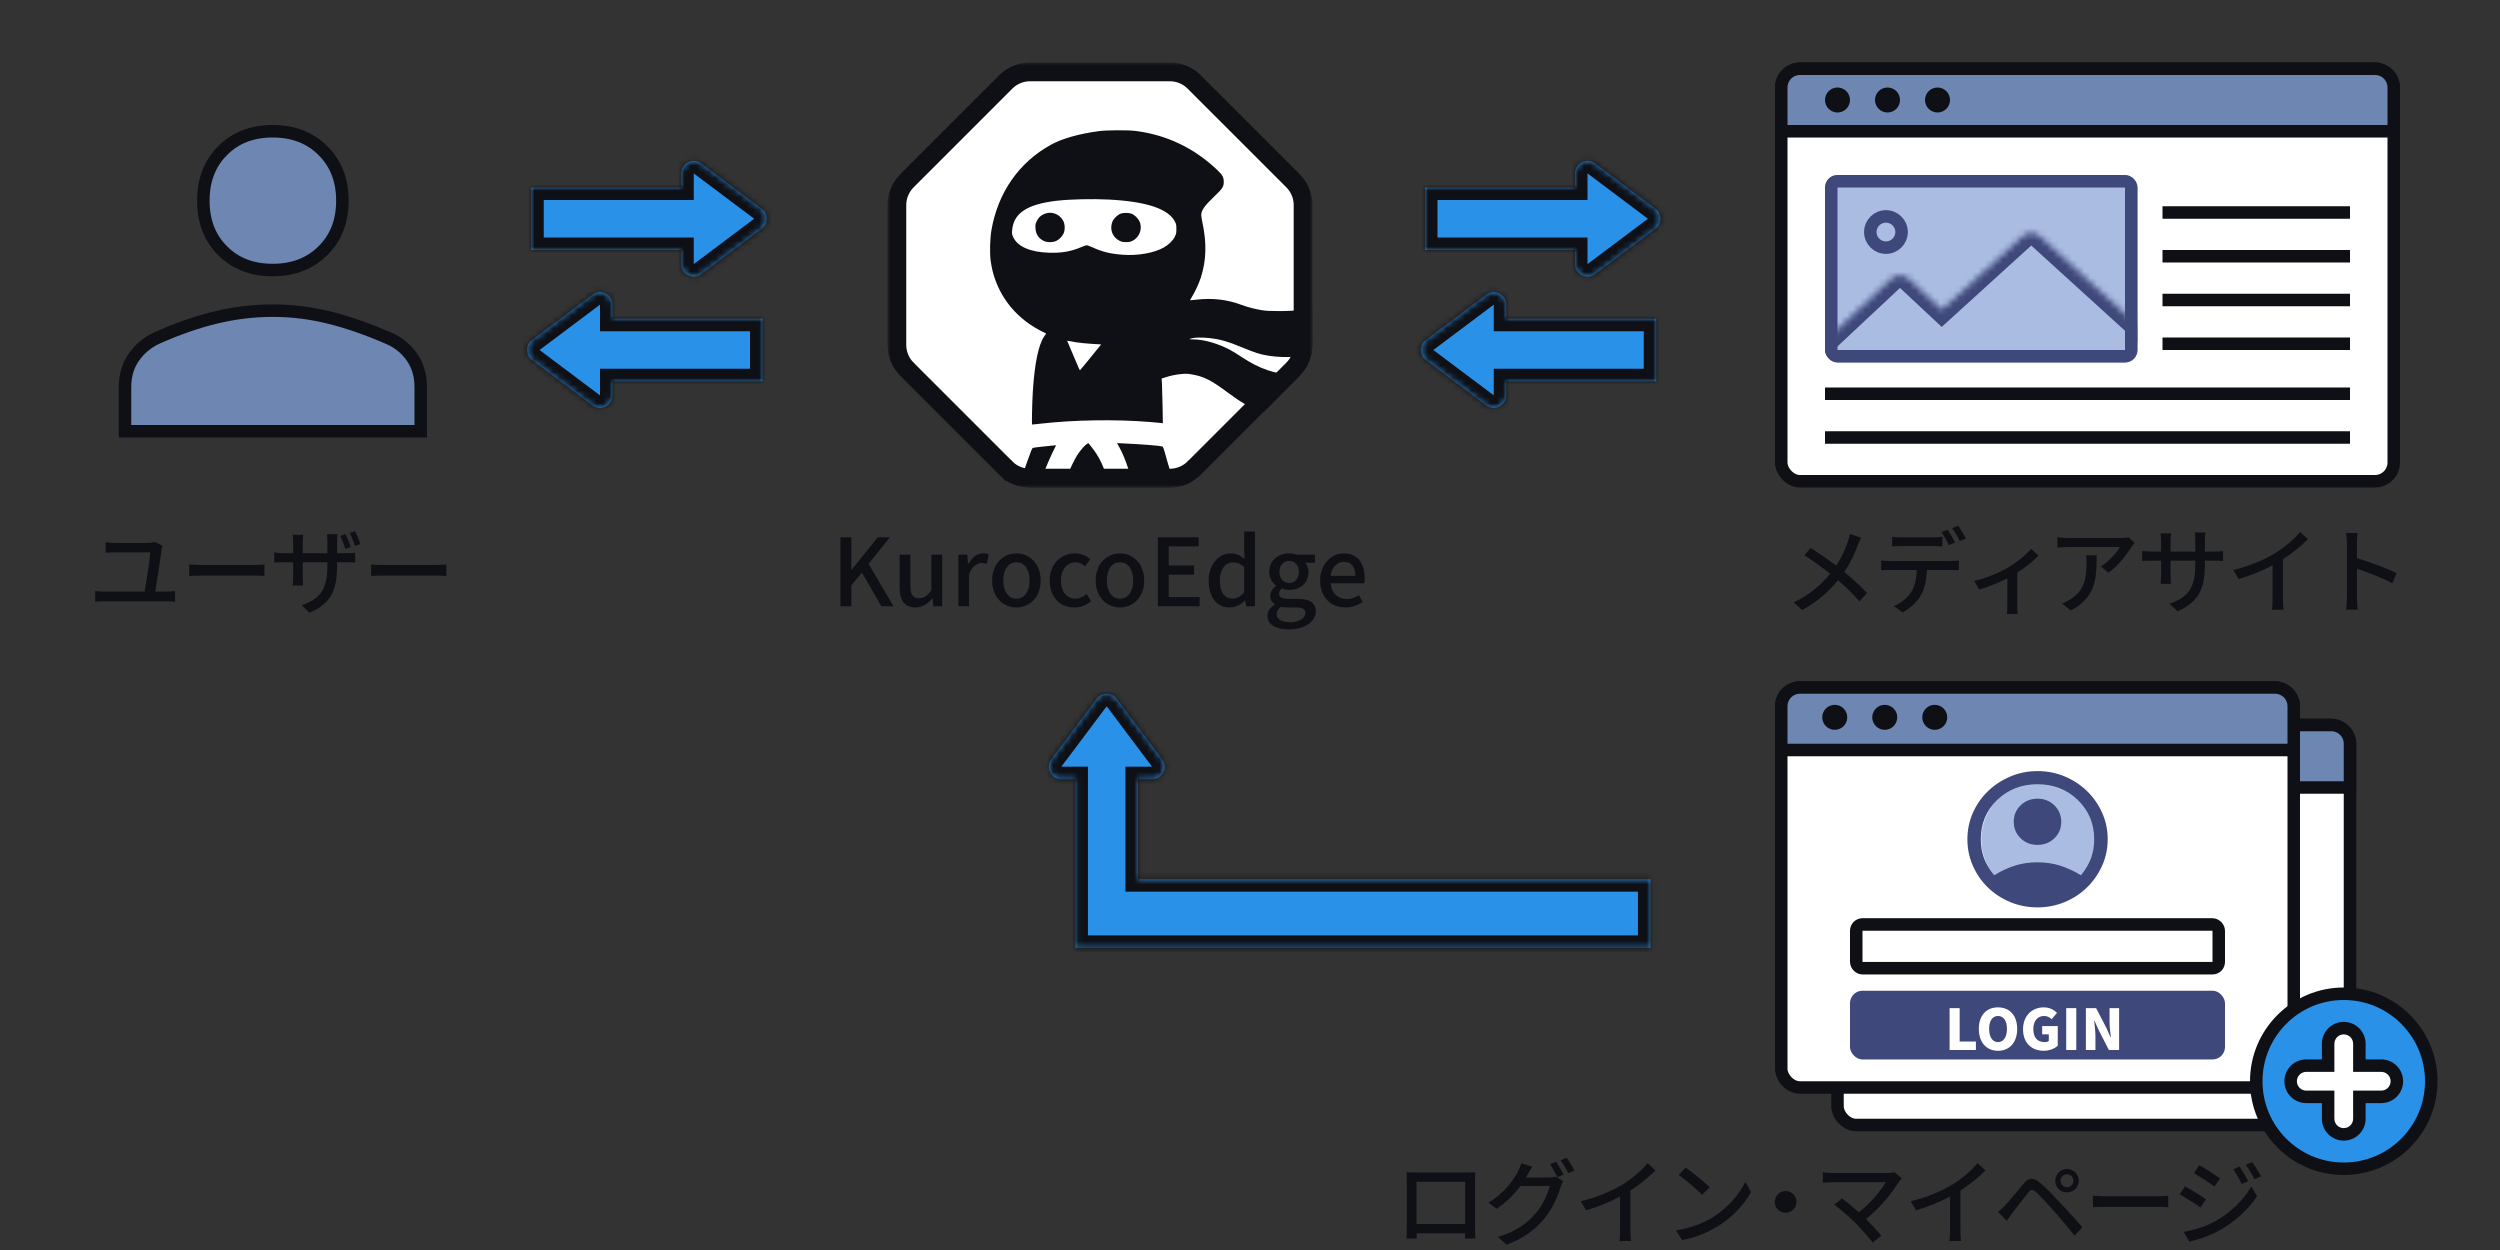 <svg width="400" height="200" viewBox="0 0 400 200" fill="none" xmlns="http://www.w3.org/2000/svg">
<rect x="0" y="0" width="400" height="200" fill="#333333" stroke="none"/>
<path d="M234.43 189.09H226.645V195.84H234.43V189.09ZM236.005 188.865V196.23C236.005 196.755 236.035 198.045 236.035 198.165H234.4C234.415 198.09 234.415 197.745 234.43 197.325H226.66C226.66 197.73 226.66 198.09 226.675 198.165H225.055C225.055 198.03 225.085 196.83 225.085 196.23V188.865C225.085 188.475 225.085 187.965 225.07 187.56C225.655 187.59 226.135 187.59 226.51 187.59H234.655C235 187.59 235.54 187.59 236.035 187.575C236.005 187.98 236.005 188.445 236.005 188.865ZM244.15 188.4H247.765C248.185 188.4 248.605 188.355 248.89 188.25L250.12 189C249.97 189.24 249.805 189.615 249.7 189.915C249.295 191.355 248.41 193.365 247.06 195.015C245.68 196.71 243.865 198.09 241.06 199.155L239.665 197.91C242.56 197.055 244.345 195.72 245.68 194.175C246.79 192.885 247.69 191.01 247.96 189.75H243.265C242.32 191.04 241.03 192.36 239.47 193.41L238.15 192.435C240.76 190.86 242.155 188.79 242.86 187.47C243.04 187.155 243.295 186.555 243.415 186.12L245.155 186.69C244.855 187.14 244.54 187.71 244.375 188.01C244.3 188.145 244.24 188.265 244.15 188.4ZM248.005 186.285L248.965 185.88C249.34 186.42 249.88 187.35 250.18 187.935L249.19 188.355C248.89 187.755 248.41 186.855 248.005 186.285ZM249.7 185.64L250.66 185.235C251.065 185.79 251.635 186.735 251.905 187.275L250.93 187.71C250.615 187.065 250.12 186.21 249.7 185.64ZM260.875 190.485V196.785C260.875 197.4 260.905 198.225 260.98 198.555H259.12C259.165 198.225 259.21 197.4 259.21 196.785V191.445C257.635 192.285 255.64 193.125 253.78 193.65L252.925 192.195C255.49 191.61 258.025 190.5 259.69 189.465C261.205 188.52 262.765 187.185 263.605 186.105L264.88 187.26C263.8 188.34 262.39 189.51 260.875 190.485ZM269.695 186.825C270.76 187.53 272.695 189.09 273.535 189.96L272.35 191.175C271.57 190.38 269.71 188.76 268.6 187.995L269.695 186.825ZM268.15 196.86C270.655 196.485 272.605 195.645 274.045 194.76C276.46 193.275 278.335 191.025 279.25 189.105L280.165 190.74C279.085 192.675 277.24 194.73 274.9 196.17C273.385 197.1 271.48 197.985 269.155 198.405L268.15 196.86ZM283.96 192.3C283.96 191.34 284.74 190.56 285.7 190.56C286.66 190.56 287.44 191.34 287.44 192.3C287.44 193.26 286.66 194.04 285.7 194.04C284.74 194.04 283.96 193.26 283.96 192.3ZM303.1 187.545L304.285 188.52C304.105 188.715 303.955 188.895 303.85 189.045C302.77 190.815 300.85 193.245 298.555 195.045C299.44 195.93 300.415 196.98 301.015 197.7L299.635 198.81C299.035 198 297.82 196.65 296.86 195.66C295.96 194.775 294.325 193.335 293.485 192.75L294.715 191.745C295.285 192.165 296.425 193.08 297.415 193.965C299.395 192.45 300.97 190.44 301.705 189.15H293.275C292.675 189.15 291.97 189.21 291.655 189.24V187.56C292.06 187.62 292.765 187.68 293.275 187.68H301.945C302.425 187.68 302.845 187.635 303.1 187.545ZM313.675 190.485V196.785C313.675 197.4 313.705 198.225 313.78 198.555H311.92C311.965 198.225 312.01 197.4 312.01 196.785V191.445C310.435 192.285 308.44 193.125 306.58 193.65L305.725 192.195C308.29 191.61 310.825 190.5 312.49 189.465C314.005 188.52 315.565 187.185 316.405 186.105L317.68 187.26C316.6 188.34 315.19 189.51 313.675 190.485ZM329.68 188.925C329.68 189.495 330.145 189.96 330.715 189.96C331.285 189.96 331.75 189.495 331.75 188.925C331.75 188.355 331.285 187.89 330.715 187.89C330.145 187.89 329.68 188.355 329.68 188.925ZM328.84 188.925C328.84 187.875 329.68 187.035 330.715 187.035C331.765 187.035 332.605 187.875 332.605 188.925C332.605 189.96 331.765 190.785 330.715 190.785C329.68 190.785 328.84 189.96 328.84 188.925ZM319.69 193.92C320.095 193.575 320.395 193.275 320.83 192.855C321.52 192.15 322.765 190.575 323.755 189.405C324.595 188.415 325.3 188.31 326.44 189.27C327.4 190.05 328.585 191.325 329.53 192.345C330.535 193.425 332.095 195.09 333.175 196.365L331.93 197.715C330.925 196.425 329.56 194.835 328.63 193.755C327.64 192.63 326.38 191.265 325.765 190.74C325.195 190.26 324.955 190.26 324.49 190.845C323.815 191.67 322.63 193.245 321.985 194.07C321.67 194.505 321.325 194.985 321.085 195.33L319.69 193.92ZM334.87 193.155V191.31C335.35 191.355 336.28 191.4 337.09 191.4H345.235C345.97 191.4 346.555 191.34 346.915 191.31V193.155C346.585 193.14 345.91 193.095 345.25 193.095H337.09C336.25 193.095 335.365 193.125 334.87 193.155ZM358.337 186.66C358.727 187.245 359.372 188.295 359.717 188.985L358.667 189.45C358.262 188.595 357.842 187.815 357.317 187.095L358.337 186.66ZM360.347 185.94C360.767 186.495 361.397 187.53 361.772 188.22L360.722 188.685C360.302 187.83 359.837 187.08 359.312 186.375L360.347 185.94ZM351.887 186.42C352.817 186.93 354.497 188.04 355.217 188.55L354.317 189.84C353.552 189.285 351.947 188.235 351.032 187.71L351.887 186.42ZM349.397 197.1C351.062 196.815 352.892 196.26 354.467 195.39C356.972 193.965 359.012 191.955 360.212 189.825L361.127 191.415C359.777 193.455 357.692 195.375 355.262 196.785C353.747 197.67 351.647 198.39 350.282 198.645L349.397 197.1ZM349.607 189.81C350.537 190.32 352.247 191.37 352.952 191.865L352.082 193.2C351.302 192.63 349.697 191.61 348.752 191.1L349.607 189.81Z" fill="#0F1015"/>
<rect x="285" y="11" width="98" height="66" rx="3" fill="white" stroke="#0F1015" stroke-width="2"/>
<path d="M288 11H380C381.657 11 383 12.343 383 14V21H285V14C285 12.343 286.343 11 288 11Z" fill="#6D86B2" stroke="#0F1015" stroke-width="2"/>
<rect x="292" y="62" width="84" height="2" fill="#0F1015"/>
<rect x="292" y="69" width="84" height="2" fill="#0F1015"/>
<circle cx="294" cy="16" r="2" fill="#0F1015"/>
<circle cx="302" cy="16" r="2" fill="#0F1015"/>
<circle cx="310" cy="16" r="2" fill="#0F1015"/>
<g clip-path="url(#clip0_1450_895)">
<rect x="292" y="28" width="50" height="30" fill="#AABCE2"/>
<mask id="path-12-inside-1_1450_895" fill="white">
<path fill-rule="evenodd" clip-rule="evenodd" d="M326.346 37.802C325.583 37.108 324.417 37.108 323.654 37.802L310.693 49.588L305.366 44.606C304.597 43.887 303.403 43.887 302.634 44.606L280.637 65.18C279.312 66.419 280.189 68.641 282.003 68.641H325.997C327.411 68.641 328.256 67.292 327.932 66.109H352.304C354.132 66.109 355.002 63.86 353.649 62.63L326.346 37.802Z"/>
</mask>
<path d="M323.654 37.802L322.309 36.322L322.309 36.322L323.654 37.802ZM326.346 37.802L325 39.282L325 39.282L326.346 37.802ZM310.693 49.588L309.327 51.049L310.674 52.309L312.038 51.068L310.693 49.588ZM305.366 44.606L304 46.067L304 46.067L305.366 44.606ZM302.634 44.606L301.268 43.145L301.268 43.145L302.634 44.606ZM280.637 65.18L282.003 66.641L282.003 66.641L280.637 65.18ZM327.932 66.109V64.109H325.312L326.003 66.637L327.932 66.109ZM353.649 62.63L354.995 61.15L354.995 61.15L353.649 62.63ZM325 39.282L325 39.282L327.691 36.322C326.165 34.935 323.835 34.935 322.309 36.322L325 39.282ZM312.038 51.068L325 39.282L322.309 36.322L309.347 48.108L312.038 51.068ZM304 46.067L309.327 51.049L312.059 48.127L306.732 43.145L304 46.067ZM304 46.067L304 46.067L306.732 43.145C305.195 41.707 302.805 41.707 301.268 43.145L304 46.067ZM282.003 66.641L304 46.067L301.268 43.145L279.271 63.719L282.003 66.641ZM282.003 66.641L282.003 66.641L279.271 63.719C276.621 66.198 278.375 70.641 282.003 70.641V66.641ZM325.997 66.641H282.003V70.641H325.997V66.641ZM326.003 66.637C326 66.624 326.002 66.621 326.001 66.629C326 66.633 325.998 66.638 325.996 66.643C325.994 66.648 325.992 66.651 325.99 66.654C325.989 66.656 325.989 66.656 325.991 66.654C325.993 66.651 325.997 66.648 326.003 66.645C326.01 66.642 326.015 66.64 326.017 66.639C326.018 66.639 326.017 66.64 326.014 66.64C326.011 66.64 326.006 66.641 325.997 66.641V70.641C328.862 70.641 330.497 67.907 329.861 65.582L326.003 66.637ZM352.304 64.109H327.932V68.109H352.304V64.109ZM352.304 64.109C352.312 64.117 352.316 64.122 352.318 64.124C352.319 64.125 352.318 64.125 352.317 64.122C352.315 64.12 352.314 64.116 352.312 64.112C352.311 64.108 352.309 64.104 352.309 64.101C352.307 64.094 352.308 64.091 352.308 64.094C352.307 64.097 352.306 64.103 352.304 64.109C352.301 64.117 352.298 64.121 352.296 64.124C352.295 64.126 352.296 64.124 352.301 64.12C352.304 64.117 352.308 64.115 352.312 64.113C352.316 64.111 352.319 64.11 352.322 64.109C352.325 64.108 352.326 64.108 352.324 64.108C352.322 64.109 352.315 64.109 352.304 64.109V68.109C355.96 68.109 357.7 63.61 354.995 61.15L352.304 64.109ZM325 39.282L352.304 64.109L354.995 61.15L327.691 36.322L325 39.282Z" fill="#3E487A" mask="url(#path-12-inside-1_1450_895)"/>
<path d="M304.25 37.125C304.25 38.506 303.131 39.625 301.75 39.625C300.369 39.625 299.25 38.506 299.25 37.125C299.25 35.744 300.369 34.625 301.75 34.625C303.131 34.625 304.25 35.744 304.25 37.125Z" stroke="#3E487A" stroke-width="2"/>
</g>
<rect x="293" y="29" width="48" height="28" rx="1" stroke="#3E487A" stroke-width="2"/>
<rect x="346" y="33" width="30" height="2" fill="#0F1015"/>
<rect x="346" y="40" width="30" height="2" fill="#0F1015"/>
<rect x="346" y="47" width="30" height="2" fill="#0F1015"/>
<rect x="346" y="54" width="30" height="2" fill="#0F1015"/>
<path d="M295.99 85.42L297.79 86.05C297.61 86.35 297.37 86.92 297.235 87.25C296.77 88.51 296.035 90.1 295.09 91.51C296.41 92.605 297.7 93.775 298.735 94.885L297.52 96.22C296.44 94.975 295.33 93.91 294.085 92.845C292.72 94.51 290.905 96.22 288.34 97.6L286.975 96.385C289.525 95.17 291.34 93.61 292.825 91.795C291.73 90.925 290.185 89.77 288.7 88.855L289.705 87.655C290.95 88.45 292.6 89.59 293.8 90.49C294.67 89.185 295.24 87.88 295.66 86.65C295.78 86.305 295.93 85.765 295.99 85.42ZM312.82 86.8L311.83 87.22C311.53 86.62 311.05 85.72 310.645 85.15L311.605 84.745C311.98 85.285 312.52 86.215 312.82 86.8ZM309.28 87.37H304.225C303.715 87.37 303.16 87.4 302.755 87.43V85.885C303.205 85.945 303.73 85.975 304.21 85.975H309.28C309.745 85.975 310.315 85.945 310.78 85.885V87.43C310.3 87.4 309.76 87.37 309.28 87.37ZM302.35 89.755H312.16C312.475 89.755 313.045 89.74 313.42 89.68V91.225C313.075 91.21 312.55 91.195 312.16 91.195H308.305C308.245 92.785 307.945 94.105 307.375 95.185C306.835 96.205 305.695 97.315 304.405 97.99L303.01 96.97C304.12 96.52 305.2 95.65 305.785 94.735C306.43 93.73 306.64 92.53 306.685 91.195H302.35C301.9 91.195 301.405 91.21 300.985 91.24V89.68C301.42 89.725 301.885 89.755 302.35 89.755ZM312.34 84.52L313.3 84.115C313.705 84.67 314.275 85.6 314.545 86.155L313.57 86.575C313.255 85.93 312.76 85.075 312.34 84.52ZM324.97 87.805L326.155 88.9C325.45 89.68 324.115 90.745 322.765 91.615V96.79C322.765 97.27 322.78 97.975 322.84 98.23H321.1C321.13 97.975 321.175 97.27 321.175 96.79V92.53C319.885 93.19 318.13 93.925 316.66 94.315L315.865 92.935C317.785 92.53 319.885 91.615 321.115 90.895C322.615 90.025 324.22 88.765 324.97 87.805ZM333.76 88.855H335.47C335.47 92.77 335.245 95.65 331.3 97.675L329.92 96.55C330.355 96.4 330.88 96.16 331.36 95.815C333.505 94.435 333.85 92.545 333.85 90.055C333.85 89.65 333.835 89.29 333.76 88.855ZM340.585 85.975L341.53 86.86C341.395 87.025 341.155 87.31 341.035 87.49C340.39 88.585 338.965 90.49 337.36 91.63L336.115 90.625C337.42 89.86 338.74 88.375 339.175 87.52H330.94C330.355 87.52 329.83 87.565 329.185 87.61V85.945C329.74 86.02 330.355 86.08 330.94 86.08H339.325C339.67 86.08 340.345 86.035 340.585 85.975ZM352.78 88.255H354.19C354.91 88.255 355.39 88.225 355.69 88.165V89.755C355.45 89.725 354.91 89.71 354.205 89.71H352.78V90.22C352.78 94.09 351.91 96.235 348.4 97.81L347.125 96.61C349.93 95.575 351.25 94.285 351.25 90.31V89.71H347.29V91.96C347.29 92.575 347.335 93.205 347.35 93.415H345.7C345.715 93.205 345.775 92.575 345.775 91.96V89.71H344.305C343.6 89.71 342.985 89.74 342.745 89.755V88.15C342.94 88.18 343.615 88.255 344.305 88.255H345.775V86.53C345.775 86.005 345.715 85.525 345.7 85.33H347.38C347.35 85.525 347.29 85.975 347.29 86.53V88.255H351.25V86.515C351.25 85.915 351.205 85.42 351.175 85.21H352.87C352.84 85.435 352.78 85.915 352.78 86.515V88.255ZM365.275 89.485V95.785C365.275 96.4 365.305 97.225 365.38 97.555H363.52C363.565 97.225 363.61 96.4 363.61 95.785V90.445C362.035 91.285 360.04 92.125 358.18 92.65L357.325 91.195C359.89 90.61 362.425 89.5 364.09 88.465C365.605 87.52 367.165 86.185 368.005 85.105L369.28 86.26C368.2 87.34 366.79 88.51 365.275 89.485ZM383.455 91.69L382.78 93.325C381.19 92.47 378.76 91.525 377.11 90.985V95.62C377.11 96.085 377.155 97 377.23 97.54H375.385C375.46 97.015 375.505 96.205 375.505 95.62V86.95C375.505 86.47 375.46 85.78 375.37 85.27H377.215C377.17 85.765 377.11 86.425 377.11 86.95V89.29C379.09 89.89 381.955 90.955 383.455 91.69Z" fill="#0F1015"/>
<rect x="294" y="116" width="82" height="64" rx="3" fill="white" stroke="#0F1015" stroke-width="2"/>
<path d="M297 116H373C374.657 116 376 117.343 376 119V126H294V119C294 117.343 295.343 116 297 116Z" fill="#6D86B2" stroke="#0F1015" stroke-width="2"/>
<circle cx="302.56" cy="120.771" r="2" fill="#0F1015"/>
<circle cx="310.56" cy="120.771" r="2" fill="#0F1015"/>
<circle cx="318.56" cy="120.771" r="2" fill="#0F1015"/>
<rect x="285" y="110" width="82" height="64" rx="3" fill="white" stroke="#0F1015" stroke-width="2"/>
<path d="M288 110H364C365.657 110 367 111.343 367 113V120H285V113C285 111.343 286.343 110 288 110Z" fill="#6D86B2" stroke="#0F1015" stroke-width="2"/>
<circle cx="293.56" cy="114.771" r="2" fill="#0F1015"/>
<circle cx="301.56" cy="114.771" r="2" fill="#0F1015"/>
<circle cx="309.56" cy="114.771" r="2" fill="#0F1015"/>
<rect x="297" y="147.914" width="58" height="7" rx="1" stroke="#0F1015" stroke-width="2"/>
<rect x="296" y="158.514" width="60" height="11" rx="2" fill="#3E487A"/>
<path d="M311.935 168V161.304H313.546V166.65H316.147V168H311.935ZM319.681 168.126C317.854 168.126 316.612 166.812 316.612 164.616C316.612 162.42 317.854 161.178 319.681 161.178C321.508 161.178 322.75 162.429 322.75 164.616C322.75 166.812 321.508 168.126 319.681 168.126ZM319.681 166.74C320.563 166.74 321.112 165.921 321.112 164.616C321.112 163.32 320.563 162.555 319.681 162.555C318.799 162.555 318.259 163.32 318.259 164.616C318.259 165.921 318.799 166.74 319.681 166.74ZM327.008 168.126C325.145 168.126 323.687 166.956 323.687 164.688C323.687 162.456 325.19 161.178 326.981 161.178C327.962 161.178 328.664 161.592 329.123 162.051L328.268 163.077C327.944 162.78 327.593 162.555 327.035 162.555C326.045 162.555 325.334 163.329 325.334 164.634C325.334 165.966 325.928 166.74 327.17 166.74C327.413 166.74 327.665 166.677 327.809 166.569V165.489H326.747V164.175H329.24V167.307C328.772 167.757 327.944 168.126 327.008 168.126ZM330.594 168V161.304H332.205V168H330.594ZM333.74 168V161.304H335.378L337.043 164.508L337.7 165.993H337.745C337.655 165.282 337.529 164.319 337.529 163.518V161.304H339.059V168H337.421L335.765 164.769L335.108 163.302H335.063C335.135 164.049 335.27 164.967 335.27 165.777V168H333.74Z" fill="white"/>
<ellipse cx="326.6" cy="134.286" rx="9.6" ry="9.326" fill="#AABCE2"/>
<path d="M319.074 140.042C320.201 139.35 321.315 138.832 322.415 138.487C323.515 138.143 324.71 137.97 326 137.97C327.29 137.97 328.494 138.147 329.614 138.502C330.733 138.857 331.846 139.37 332.953 140.042C333.727 139.085 334.274 138.146 334.592 137.227C334.911 136.307 335.071 135.327 335.071 134.286C335.071 131.79 334.201 129.697 332.463 128.008C330.725 126.319 328.571 125.474 326.003 125.474C323.434 125.474 321.279 126.319 319.539 128.008C317.799 129.697 316.929 131.79 316.929 134.286C316.929 135.326 317.091 136.305 317.414 137.222C317.737 138.139 318.29 139.079 319.074 140.042ZM325.995 135.179C324.919 135.179 324.017 134.824 323.289 134.113C322.562 133.402 322.198 132.527 322.198 131.488C322.198 130.449 322.563 129.573 323.294 128.861C324.025 128.148 324.929 127.792 326.005 127.792C327.081 127.792 327.983 128.15 328.711 128.866C329.438 129.582 329.802 130.459 329.802 131.498C329.802 132.537 329.437 133.41 328.706 134.118C327.975 134.825 327.071 135.179 325.995 135.179ZM325.989 145.181C324.447 145.181 322.992 144.896 321.625 144.326C320.257 143.756 319.065 142.974 318.047 141.981C317.03 140.988 316.232 139.831 315.653 138.51C315.074 137.189 314.784 135.777 314.784 134.274C314.784 132.771 315.079 131.358 315.668 130.036C316.257 128.714 317.061 127.562 318.081 126.58C319.101 125.598 320.291 124.818 321.651 124.241C323.011 123.664 324.465 123.375 326.014 123.375C327.562 123.375 329.016 123.664 330.376 124.241C331.736 124.818 332.922 125.598 333.932 126.58C334.943 127.562 335.746 128.715 336.34 130.039C336.934 131.363 337.231 132.776 337.231 134.279C337.231 135.781 336.934 137.193 336.34 138.513C335.746 139.832 334.943 140.988 333.932 141.978C332.922 142.969 331.734 143.75 330.368 144.323C329.003 144.895 327.543 145.181 325.989 145.181Z" fill="#3E487A"/>
<circle cx="375" cy="173" r="14" fill="#2A91E9" stroke="#0F1015" stroke-width="2"/>
<path fill-rule="evenodd" clip-rule="evenodd" d="M372.5 179C372.5 180.381 373.619 181.5 375 181.5C376.381 181.5 377.5 180.381 377.5 179V175.5H381C382.381 175.5 383.5 174.381 383.5 173C383.5 171.619 382.381 170.5 381 170.5H377.5V167C377.5 165.619 376.381 164.5 375 164.5C373.619 164.5 372.5 165.619 372.5 167V170.5H369C367.619 170.5 366.5 171.619 366.5 173C366.5 174.381 367.619 175.5 369 175.5H372.5V179Z" fill="white"/>
<path d="M377.5 175.5V174.5H376.5V175.5H377.5ZM377.5 170.5H376.5V171.5H377.5V170.5ZM372.5 170.5V171.5H373.5V170.5H372.5ZM372.5 175.5H373.5V174.5H372.5V175.5ZM375 180.5C374.172 180.5 373.5 179.828 373.5 179H371.5C371.5 180.933 373.067 182.5 375 182.5V180.5ZM376.5 179C376.5 179.828 375.828 180.5 375 180.5V182.5C376.933 182.5 378.5 180.933 378.5 179H376.5ZM376.5 175.5V179H378.5V175.5H376.5ZM381 174.5H377.5V176.5H381V174.5ZM382.5 173C382.5 173.828 381.828 174.5 381 174.5V176.5C382.933 176.5 384.5 174.933 384.5 173H382.5ZM381 171.5C381.828 171.5 382.5 172.172 382.5 173H384.5C384.5 171.067 382.933 169.5 381 169.5V171.5ZM377.5 171.5H381V169.5H377.5V171.5ZM376.5 167V170.5H378.5V167H376.5ZM375 165.5C375.828 165.5 376.5 166.172 376.5 167H378.5C378.5 165.067 376.933 163.5 375 163.5V165.5ZM373.5 167C373.5 166.172 374.172 165.5 375 165.5V163.5C373.067 163.5 371.5 165.067 371.5 167H373.5ZM373.5 170.5V167H371.5V170.5H373.5ZM369 171.5H372.5V169.5H369V171.5ZM367.5 173C367.5 172.172 368.172 171.5 369 171.5V169.5C367.067 169.5 365.5 171.067 365.5 173H367.5ZM369 174.5C368.172 174.5 367.5 173.828 367.5 173H365.5C365.5 174.933 367.067 176.5 369 176.5V174.5ZM372.5 174.5H369V176.5H372.5V174.5ZM373.5 179V175.5H371.5V179H373.5Z" fill="#0F1015"/>
<mask id="mask0_1450_895" style="mask-type:luminance" maskUnits="userSpaceOnUse" x="142" y="10" width="68" height="68">
<path d="M210 10H142V78H210V10Z" fill="white"/>
</mask>
<g mask="url(#mask0_1450_895)">
<path d="M164.816 11.5H187.176C188.636 11.5 190.036 12.081 191.064 13.109L191.064 13.109L206.881 28.92C206.881 28.92 206.882 28.921 206.883 28.922C207.913 29.959 208.492 31.36 208.492 32.819V55.181C208.492 56.645 207.917 58.044 206.884 59.077L191.075 74.888C191.074 74.889 191.074 74.889 191.073 74.889C190.036 75.92 188.635 76.5 187.176 76.5H164.816C163.353 76.5 161.954 75.925 160.921 74.891L159.873 75.939L160.921 74.891L145.112 59.08C145.111 59.08 145.111 59.08 145.111 59.079C144.08 58.042 143.5 56.64 143.5 55.181V32.819C143.5 31.36 144.08 29.959 145.11 28.921C145.111 28.921 145.111 28.92 145.112 28.92L160.918 13.112C160.919 13.111 160.919 13.111 160.92 13.11C161.957 12.08 163.358 11.5 164.816 11.5Z" fill="white" stroke="#0F1015" stroke-width="3"/>
<path d="M191.318 76.652C189.978 77.543 189.072 77.589 188.151 77.002C187.945 76.873 187.717 76.637 187.603 76.447C187.488 76.241 187.146 75.175 186.765 73.797C186.187 71.688 186.11 71.475 185.951 71.429C185.562 71.307 182.646 71.079 179.693 70.942L178.726 70.896L178.992 71.376C179.578 72.404 180.119 73.698 180.591 75.206C180.774 75.792 180.895 76.294 180.873 76.325C180.812 76.386 177.424 77.314 177.386 77.284C177.371 77.269 177.241 76.858 177.096 76.37C176.472 74.315 175.749 72.899 174.622 71.498L174.15 70.904L173.93 71.018C173.633 71.17 172.925 71.97 172.437 72.701C171.942 73.447 171.257 74.863 170.77 76.157C170.572 76.683 170.389 77.139 170.359 77.17C170.313 77.216 167.078 76.073 166.941 75.959C166.834 75.883 168.364 72.358 168.958 71.277C168.973 71.254 168.89 71.246 168.775 71.254C168.654 71.269 167.862 71.353 167.002 71.437C166.141 71.52 165.372 71.627 165.281 71.657C165.114 71.734 165.007 72 164.177 74.353C163.637 75.898 163.591 75.997 163.18 76.34C162.571 76.865 161.604 77.132 160.865 76.766C160.865 76.766 162.449 78.015 164.961 78C168.159 77.985 187.625 78 187.625 78C187.625 78 189.567 77.939 191.318 76.652ZM177.279 31.996C183.377 32.309 186.895 33.489 187.915 35.567C188.105 35.94 188.128 36.078 188.128 36.717C188.128 37.38 188.105 37.486 187.877 37.951C187.572 38.567 186.872 39.252 186.095 39.679C184.519 40.554 181.961 41.004 179.563 40.829C177.591 40.684 176.297 40.372 174.645 39.618C174.257 39.451 173.876 39.306 173.785 39.306C173.693 39.306 173.305 39.443 172.917 39.603C171.265 40.311 169.78 40.57 167.725 40.501C164.733 40.402 162.746 39.534 162.03 38.027C161.825 37.578 161.809 37.494 161.847 36.961C162.045 34.189 164.23 32.735 169.019 32.187C171.166 31.943 174.637 31.86 177.279 31.996ZM202.182 65.924C202.151 65.901 201.633 65.734 201.299 65.612C199.783 65.079 198.558 64.371 196.54 62.879C193.746 60.792 192.574 60.206 190.572 59.886C189.917 59.78 189.673 59.78 188.927 59.856C188.052 59.94 187.268 60.107 186.346 60.412L185.859 60.572L185.912 61.379C185.935 61.82 185.981 63.434 186.011 64.957L186.057 67.729L185.722 67.675C185.539 67.653 184.755 67.576 183.979 67.516C178.49 67.074 171.988 67.173 166.545 67.782C165.814 67.866 165.182 67.934 165.144 67.934C165.068 67.934 165.136 64.531 165.251 62.643C165.54 58.127 166.156 55.135 167.085 53.81C167.253 53.574 167.382 53.369 167.367 53.353C167.352 53.346 167.123 53.232 166.849 53.102C166.575 52.973 165.989 52.653 165.547 52.387C161.627 50.026 159.099 46.196 158.505 41.719C158.338 40.478 158.399 38.209 158.62 36.877C159.647 30.854 163.005 26.004 168.105 23.187C169.925 22.175 172.544 21.428 175.833 20.979C177.028 20.819 180.423 20.796 181.619 20.941C186.658 21.565 191.097 23.69 194.82 27.253C195.604 28.007 195.794 28.365 195.802 29.058C195.809 29.872 195.619 30.162 194.279 31.441C192.703 32.941 192.201 33.656 192.201 34.433C192.201 34.593 192.285 35.111 192.384 35.59C193.092 38.872 193.015 41.658 192.148 44.369C191.843 45.313 191.249 46.608 190.732 47.453C190.541 47.765 190.397 48.031 190.404 48.039C190.419 48.054 190.869 48.009 191.409 47.948C193.975 47.651 196.327 47.917 198.588 48.762C199.578 49.136 200.804 49.455 201.946 49.638C202.646 49.745 203.247 49.775 204.991 49.775C207.122 49.767 208.363 49.577 210 49.288C210 49.288 209.993 54.1 209.993 55.036C209.993 55.973 209.84 56.658 209.84 56.658C206.909 57.404 203.293 57.206 201.055 56.475C200.621 56.331 199.601 55.942 198.779 55.6C196.365 54.595 195.14 54.26 193.343 54.077C192.33 53.978 191.356 53.985 190.808 54.107C190.168 54.244 190.183 54.305 190.869 54.305C192.163 54.305 193.769 54.663 195.307 55.288C196.457 55.752 197.256 56.186 198.687 57.138C201.443 58.965 204.039 59.985 208.021 60.061L202.182 65.924ZM172.14 54.762C172.65 54.846 173.762 54.96 174.622 55.013L176.183 55.105L174.508 57.176C173.579 58.31 172.81 59.247 172.787 59.247C172.765 59.254 172.513 58.714 172.239 58.051C171.958 57.397 171.508 56.331 171.234 55.683L170.74 54.511L170.983 54.556C171.12 54.579 171.638 54.671 172.14 54.762Z" fill="#0F1015"/>
<path d="M177.37 31.928C183.468 32.24 186.985 33.421 188.006 35.499C188.196 35.872 188.219 36.009 188.219 36.649C188.219 37.311 188.196 37.418 187.968 37.882C187.663 38.499 186.963 39.184 186.186 39.611C184.61 40.486 182.052 40.936 179.654 40.761C177.682 40.616 176.388 40.304 174.736 39.55C174.348 39.382 173.967 39.238 173.876 39.238C173.784 39.238 173.396 39.375 173.008 39.535C171.356 40.243 169.871 40.502 167.816 40.433C164.824 40.334 162.837 39.466 162.121 37.959C161.916 37.509 161.9 37.426 161.938 36.893C162.136 34.121 164.321 32.667 169.11 32.119C171.257 31.875 174.728 31.791 177.37 31.928Z" fill="white"/>
<path d="M172.14 54.762C172.65 54.846 173.762 54.96 174.622 55.014L176.183 55.105L174.508 57.176C173.579 58.31 172.81 59.247 172.788 59.247C172.765 59.255 172.513 58.714 172.239 58.051C171.958 57.397 171.509 56.331 171.234 55.684L170.74 54.511L170.983 54.557C171.12 54.58 171.638 54.671 172.14 54.762Z" fill="white"/>
<path d="M166.993 34.273C166.429 34.54 166.11 34.867 165.843 35.453C165.668 35.849 165.645 35.963 165.676 36.519C165.729 37.471 166.163 38.133 166.993 38.544C167.526 38.803 168.416 38.811 168.987 38.552C169.452 38.347 169.947 37.844 170.175 37.342C170.426 36.793 170.403 35.903 170.129 35.362C169.52 34.189 168.158 33.717 166.993 34.273Z" fill="#0F1015"/>
<path d="M179.303 34.182C178.854 34.342 178.199 34.958 178.009 35.407C177.491 36.618 177.963 37.958 179.121 38.522C179.486 38.704 179.654 38.735 180.164 38.735C180.674 38.735 180.841 38.704 181.207 38.522C182.348 37.966 182.851 36.519 182.303 35.392C182.052 34.874 181.465 34.334 180.986 34.174C180.544 34.022 179.737 34.029 179.303 34.182Z" fill="#0F1015"/>
</g>
<path d="M134.469 97V85.96H136.209V91.18H136.254L140.454 85.96H142.389L138.969 90.22L142.959 97H141.024L137.904 91.6L136.209 93.67V97H134.469ZM146.461 97.195C144.706 97.195 143.941 96.04 143.941 93.94V88.75H145.666V93.73C145.666 95.155 146.071 95.71 147.046 95.71C147.811 95.71 148.336 95.35 149.026 94.48V88.75H150.751V97H149.341L149.206 95.755H149.161C148.411 96.625 147.601 97.195 146.461 97.195ZM153.347 97V88.75H154.757L154.892 90.235H154.937C155.522 89.17 156.392 88.54 157.277 88.54C157.682 88.54 157.952 88.6 158.207 88.72L157.892 90.22C157.607 90.13 157.397 90.085 157.067 90.085C156.392 90.085 155.582 90.55 155.057 91.855V97H153.347ZM162.624 97.195C160.584 97.195 158.739 95.62 158.739 92.89C158.739 90.13 160.584 88.54 162.624 88.54C164.664 88.54 166.509 90.13 166.509 92.89C166.509 95.62 164.664 97.195 162.624 97.195ZM162.624 95.785C163.929 95.785 164.739 94.63 164.739 92.89C164.739 91.135 163.929 89.965 162.624 89.965C161.334 89.965 160.524 91.135 160.524 92.89C160.524 94.63 161.334 95.785 162.624 95.785ZM171.898 97.195C169.663 97.195 167.953 95.62 167.953 92.89C167.953 90.13 169.858 88.54 172.033 88.54C173.083 88.54 173.848 88.96 174.448 89.485L173.593 90.61C173.143 90.205 172.678 89.965 172.108 89.965C170.728 89.965 169.738 91.135 169.738 92.89C169.738 94.63 170.683 95.785 172.063 95.785C172.753 95.785 173.368 95.455 173.863 95.035L174.568 96.175C173.818 96.85 172.843 97.195 171.898 97.195ZM179.191 97.195C177.151 97.195 175.306 95.62 175.306 92.89C175.306 90.13 177.151 88.54 179.191 88.54C181.231 88.54 183.076 90.13 183.076 92.89C183.076 95.62 181.231 97.195 179.191 97.195ZM179.191 95.785C180.496 95.785 181.306 94.63 181.306 92.89C181.306 91.135 180.496 89.965 179.191 89.965C177.901 89.965 177.091 91.135 177.091 92.89C177.091 94.63 177.901 95.785 179.191 95.785ZM185.255 97V85.96H191.78V87.415H186.995V90.49H191.045V91.96H186.995V95.53H191.945V97H185.255ZM196.788 97.195C194.718 97.195 193.383 95.62 193.383 92.89C193.383 90.205 195.078 88.54 196.923 88.54C197.868 88.54 198.468 88.9 199.143 89.47L199.068 88.105V85.045H200.793V97H199.383L199.233 96.07H199.188C198.573 96.7 197.718 97.195 196.788 97.195ZM197.193 95.77C197.883 95.77 198.468 95.455 199.068 94.765V90.73C198.453 90.175 197.868 89.98 197.253 89.98C196.098 89.98 195.168 91.075 195.168 92.86C195.168 94.735 195.903 95.77 197.193 95.77ZM206.207 100.705C204.227 100.705 202.787 99.97 202.787 98.53C202.787 97.84 203.222 97.195 203.987 96.73V96.655C203.567 96.4 203.237 95.965 203.237 95.29C203.237 94.645 203.702 94.09 204.152 93.76V93.7C203.597 93.265 203.072 92.485 203.072 91.51C203.072 89.635 204.557 88.54 206.267 88.54C206.732 88.54 207.152 88.63 207.467 88.75H210.392V90.04H208.817C209.132 90.37 209.357 90.925 209.357 91.555C209.357 93.355 207.992 94.39 206.267 94.39C205.892 94.39 205.472 94.3 205.112 94.135C204.842 94.375 204.662 94.615 204.662 95.005C204.662 95.5 204.992 95.815 206.042 95.815H207.557C209.507 95.815 210.527 96.415 210.527 97.825C210.527 99.415 208.847 100.705 206.207 100.705ZM206.267 93.28C207.122 93.28 207.827 92.605 207.827 91.51C207.827 90.4 207.137 89.755 206.267 89.755C205.397 89.755 204.707 90.385 204.707 91.51C204.707 92.605 205.412 93.28 206.267 93.28ZM206.462 99.565C207.902 99.565 208.862 98.86 208.862 98.095C208.862 97.405 208.322 97.195 207.317 97.195H206.072C205.682 97.195 205.307 97.15 204.962 97.075C204.467 97.435 204.257 97.855 204.257 98.275C204.257 99.085 205.097 99.565 206.462 99.565ZM215.244 97.195C213.009 97.195 211.224 95.605 211.224 92.89C211.224 90.205 213.054 88.54 214.989 88.54C217.179 88.54 218.349 90.115 218.349 92.455C218.349 92.785 218.319 93.13 218.274 93.325H212.919C213.054 94.9 214.044 95.845 215.469 95.845C216.204 95.845 216.834 95.62 217.434 95.23L218.034 96.325C217.269 96.835 216.324 97.195 215.244 97.195ZM212.904 92.14H216.864C216.864 90.715 216.219 89.89 215.019 89.89C213.984 89.89 213.069 90.685 212.904 92.14Z" fill="#0F1015"/>
<mask id="path-46-inside-2_1450_895" fill="white">
<path fill-rule="evenodd" clip-rule="evenodd" d="M85.131 54.4C84.065 55.2 84.065 56.8 85.131 57.599L94.799 64.856C96.118 65.846 98 64.905 98 63.257V61H117H122V51H117H98V48.743C98 47.095 96.118 46.154 94.799 47.144L85.131 54.4Z"/>
</mask>
<path fill-rule="evenodd" clip-rule="evenodd" d="M85.131 54.4C84.065 55.2 84.065 56.8 85.131 57.599L94.799 64.856C96.118 65.846 98 64.905 98 63.257V61H117H122V51H117H98V48.743C98 47.095 96.118 46.154 94.799 47.144L85.131 54.4Z" fill="#2A91E9"/>
<path d="M85.131 57.599L83.931 59.199L83.931 59.199L85.131 57.599ZM85.131 54.4L83.931 52.801L83.931 52.801L85.131 54.4ZM94.799 64.856L96 63.257L96 63.257L94.799 64.856ZM98 61V59H96V61H98ZM122 61V63H124V61H122ZM122 51H124V49H122V51ZM98 51H96V53H98V51ZM94.799 47.144L93.599 45.544L93.599 45.544L94.799 47.144ZM86.332 56L86.332 56L83.931 52.801C81.799 54.401 81.799 57.599 83.931 59.199L86.332 56ZM96 63.257L86.332 56L83.931 59.199L93.599 66.456L96 63.257ZM96 63.257L96 63.257L93.599 66.456C96.236 68.435 100 66.553 100 63.257H96ZM96 61V63.257H100V61H96ZM117 59H98V63H117V59ZM122 59H117V63H122V59ZM120 51V61H124V51H120ZM117 53H122V49H117V53ZM98 53H117V49H98V53ZM96 48.743V51H100V48.743H96ZM96 48.743L96 48.743H100C100 45.447 96.236 43.565 93.599 45.544L96 48.743ZM86.332 56L96 48.743L93.599 45.544L83.931 52.801L86.332 56Z" fill="#0F1015" mask="url(#path-46-inside-2_1450_895)"/>
<mask id="path-48-inside-3_1450_895" fill="white">
<path fill-rule="evenodd" clip-rule="evenodd" d="M121.869 36.6C122.935 35.8 122.935 34.2 121.869 33.401L112.201 26.144C110.882 25.154 109 26.095 109 27.744V30L90 30L85 30V40H90L109 40V42.257C109 43.905 110.882 44.846 112.201 43.856L121.869 36.6Z"/>
</mask>
<path fill-rule="evenodd" clip-rule="evenodd" d="M121.869 36.6C122.935 35.8 122.935 34.2 121.869 33.401L112.201 26.144C110.882 25.154 109 26.095 109 27.744V30L90 30L85 30V40H90L109 40V42.257C109 43.905 110.882 44.846 112.201 43.856L121.869 36.6Z" fill="#2A91E9"/>
<path d="M121.869 33.401L123.069 31.801L123.069 31.801L121.869 33.401ZM121.869 36.6L123.069 38.199L123.069 38.199L121.869 36.6ZM112.201 26.144L111 27.744L111 27.744L112.201 26.144ZM109 30V32H111V30H109ZM85 30V28H83V30H85ZM85 40H83V42H85V40ZM109 40H111V38H109V40ZM112.201 43.856L113.401 45.456L113.401 45.456L112.201 43.856ZM120.668 35L120.668 35L123.069 38.199C125.201 36.599 125.201 33.401 123.069 31.801L120.668 35ZM111 27.744L120.668 35L123.069 31.801L113.401 24.544L111 27.744ZM111 27.744L111 27.744L113.401 24.544C110.764 22.565 107 24.447 107 27.744L111 27.744ZM111 30V27.744L107 27.744V30H111ZM90 32L109 32V28L90 28V32ZM85 32L90 32V28H85V32ZM87 40V30L83 30V40H87ZM90 38H85V42H90V38ZM109 38L90 38V42L109 42V38ZM111 42.257V40H107V42.257H111ZM111 42.257L111 42.257H107C107 45.553 110.764 47.435 113.401 45.456L111 42.257ZM120.668 35L111 42.257L113.401 45.456L123.069 38.199L120.668 35Z" fill="#0F1015" mask="url(#path-48-inside-3_1450_895)"/>
<mask id="path-50-inside-4_1450_895" fill="white">
<path fill-rule="evenodd" clip-rule="evenodd" d="M228.131 54.4C227.065 55.2 227.065 56.8 228.131 57.599L237.799 64.856C239.118 65.846 241 64.905 241 63.257V61H260H265V51H260H241V48.743C241 47.095 239.118 46.154 237.799 47.144L228.131 54.4Z"/>
</mask>
<path fill-rule="evenodd" clip-rule="evenodd" d="M228.131 54.4C227.065 55.2 227.065 56.8 228.131 57.599L237.799 64.856C239.118 65.846 241 64.905 241 63.257V61H260H265V51H260H241V48.743C241 47.095 239.118 46.154 237.799 47.144L228.131 54.4Z" fill="#2A91E9"/>
<path d="M228.131 57.599L226.931 59.199L226.931 59.199L228.131 57.599ZM228.131 54.4L226.931 52.801L226.931 52.801L228.131 54.4ZM237.799 64.856L239 63.257L239 63.257L237.799 64.856ZM241 61V59H239V61H241ZM265 61V63H267V61H265ZM265 51H267V49H265V51ZM241 51H239V53H241V51ZM237.799 47.144L236.599 45.544L236.599 45.544L237.799 47.144ZM229.332 56L229.332 56L226.931 52.801C224.799 54.401 224.799 57.599 226.931 59.199L229.332 56ZM239 63.257L229.332 56L226.931 59.199L236.599 66.456L239 63.257ZM239 63.257L239 63.257L236.599 66.456C239.236 68.435 243 66.553 243 63.257H239ZM239 61V63.257H243V61H239ZM260 59H241V63H260V59ZM265 59H260V63H265V59ZM263 51V61H267V51H263ZM260 53H265V49H260V53ZM241 53H260V49H241V53ZM239 48.743V51H243V48.743H239ZM239 48.743L239 48.743H243C243 45.447 239.236 43.565 236.599 45.544L239 48.743ZM229.332 56L239 48.743L236.599 45.544L226.931 52.801L229.332 56Z" fill="#0F1015" mask="url(#path-50-inside-4_1450_895)"/>
<mask id="path-52-inside-5_1450_895" fill="white">
<path fill-rule="evenodd" clip-rule="evenodd" d="M264.869 36.6C265.935 35.8 265.935 34.2 264.869 33.401L255.201 26.144C253.882 25.154 252 26.095 252 27.744V30L233 30L228 30V40H233L252 40V42.257C252 43.905 253.882 44.846 255.201 43.856L264.869 36.6Z"/>
</mask>
<path fill-rule="evenodd" clip-rule="evenodd" d="M264.869 36.6C265.935 35.8 265.935 34.2 264.869 33.401L255.201 26.144C253.882 25.154 252 26.095 252 27.744V30L233 30L228 30V40H233L252 40V42.257C252 43.905 253.882 44.846 255.201 43.856L264.869 36.6Z" fill="#2A91E9"/>
<path d="M264.869 33.401L266.069 31.801L266.069 31.801L264.869 33.401ZM264.869 36.6L266.069 38.199L266.069 38.199L264.869 36.6ZM255.201 26.144L254 27.744L254 27.744L255.201 26.144ZM252 30V32H254V30H252ZM228 30V28H226V30H228ZM228 40H226V42H228V40ZM252 40H254V38H252V40ZM255.201 43.856L256.401 45.456L256.401 45.456L255.201 43.856ZM263.668 35L263.668 35L266.069 38.199C268.201 36.599 268.201 33.401 266.069 31.801L263.668 35ZM254 27.744L263.668 35L266.069 31.801L256.401 24.544L254 27.744ZM254 27.744L254 27.744L256.401 24.544C253.764 22.565 250 24.447 250 27.744L254 27.744ZM254 30V27.744L250 27.744V30H254ZM233 32L252 32V28L233 28V32ZM228 32L233 32V28H228V32ZM230 40V30L226 30V40H230ZM233 38H228V42H233V38ZM252 38L233 38V42L252 42V38ZM254 42.257V40H250V42.257H254ZM254 42.257L254 42.257H250C250 45.553 253.764 47.435 256.401 45.456L254 42.257ZM263.668 35L254 42.257L256.401 45.456L266.069 38.199L263.668 35Z" fill="#0F1015" mask="url(#path-52-inside-5_1450_895)"/>
<path d="M35.623 40.118L34.915 40.825L35.623 40.118C33.579 38.074 32.535 35.435 32.535 32.111C32.535 28.787 33.579 26.144 35.623 24.095L34.915 23.389L35.623 24.095C37.667 22.046 40.306 21 43.629 21C46.952 21 49.603 22.046 51.667 24.098C53.73 26.148 54.782 28.79 54.782 32.111C54.782 35.432 53.73 38.071 51.668 40.115C49.604 42.161 46.953 43.205 43.629 43.205C40.305 43.205 37.666 42.161 35.623 40.118ZM62.203 54.127L62.205 54.127C63.745 54.797 64.977 55.804 65.921 57.158C66.84 58.479 67.317 60.059 67.317 61.941V69H20V61.952C20 60.081 20.472 58.511 21.382 57.199C22.321 55.846 23.527 54.823 25.016 54.119C28.314 52.64 31.48 51.536 34.514 50.802C37.545 50.069 40.581 49.703 43.627 49.703C46.723 49.703 49.769 50.081 52.764 50.836C55.779 51.597 58.925 52.692 62.203 54.127Z" fill="#6D86B2" stroke="#0F1015" stroke-width="2"/>
<path d="M24.837 94.66H26.697C27.177 94.66 27.627 94.615 28.002 94.555V96.28C27.596 96.235 27.012 96.205 26.697 96.205H16.631C16.197 96.205 15.716 96.235 15.236 96.28V94.555C15.687 94.63 16.181 94.66 16.631 94.66H23.142C23.427 93.025 23.997 89.395 24.041 88.375H18.447C17.877 88.375 17.396 88.405 16.901 88.435V86.77C17.366 86.815 17.936 86.875 18.431 86.875H23.622C23.951 86.875 24.537 86.8 24.747 86.71L26.006 87.325C25.931 87.49 25.887 87.775 25.872 87.895C25.692 89.275 25.107 93.01 24.837 94.66ZM30.267 92.155V90.31C30.747 90.355 31.677 90.4 32.486 90.4H40.632C41.367 90.4 41.952 90.34 42.312 90.31V92.155C41.981 92.14 41.306 92.095 40.647 92.095H32.486C31.646 92.095 30.762 92.125 30.267 92.155ZM57.663 87.055L56.809 87.34C56.569 86.68 56.254 85.84 55.953 85.27L56.809 85C57.093 85.555 57.468 86.455 57.663 87.055ZM56.133 87.52L55.264 87.82C55.038 87.175 54.739 86.32 54.438 85.735L55.294 85.465C55.563 86.02 55.938 86.935 56.133 87.52ZM53.928 88.51H55.324C56.059 88.51 56.538 88.465 56.824 88.42V90.01C56.599 89.98 56.059 89.965 55.339 89.965H53.928V90.475C53.928 94.345 53.044 96.49 49.533 98.05L48.258 96.85C51.063 95.83 52.383 94.54 52.383 90.565V89.965H48.438V92.215C48.438 92.815 48.483 93.46 48.498 93.67H46.834C46.864 93.46 46.908 92.83 46.908 92.215V89.965H45.438C44.748 89.965 44.133 89.995 43.879 90.01V88.39C44.074 88.42 44.748 88.51 45.438 88.51H46.908V86.785C46.908 86.26 46.849 85.78 46.834 85.57H48.514C48.483 85.78 48.438 86.23 48.438 86.785V88.51H52.383V86.77C52.383 86.17 52.339 85.675 52.309 85.465H54.004C53.989 85.69 53.928 86.17 53.928 86.77V88.51ZM59.373 92.155V90.31C59.853 90.355 60.783 90.4 61.593 90.4H69.739C70.474 90.4 71.058 90.34 71.418 90.31V92.155C71.088 92.14 70.413 92.095 69.754 92.095H61.593C60.754 92.095 59.868 92.125 59.373 92.155Z" fill="#0F1015"/>
<mask id="path-56-inside-6_1450_895" fill="white">
<path fill-rule="evenodd" clip-rule="evenodd" d="M182.071 140.668L258.571 140.668H264.071V151.668H258.571L177.571 151.668H172.071L172.071 148.668V143.668V140.668V124.668H169.815C168.166 124.668 167.225 122.786 168.215 121.468L175.472 111.799C176.272 110.734 177.871 110.734 178.671 111.799L185.927 121.468C186.917 122.786 185.976 124.668 184.328 124.668H182.071V140.668Z"/>
</mask>
<path fill-rule="evenodd" clip-rule="evenodd" d="M182.071 140.668L258.571 140.668H264.071V151.668H258.571L177.571 151.668H172.071L172.071 148.668V143.668V140.668V124.668H169.815C168.166 124.668 167.225 122.786 168.215 121.468L175.472 111.799C176.272 110.734 177.871 110.734 178.671 111.799L185.927 121.468C186.917 122.786 185.976 124.668 184.328 124.668H182.071V140.668Z" fill="#2A91E9"/>
<path d="M182.071 140.668H180.071V142.668H182.071V140.668ZM264.071 140.668H266.071V138.668H264.071V140.668ZM264.071 151.668V153.668H266.071V151.668H264.071ZM172.071 151.668H170.071V153.668H172.071V151.668ZM172.071 124.668H174.071V122.668H172.071V124.668ZM168.215 121.468L166.615 120.267L166.615 120.267L168.215 121.468ZM175.472 111.799L177.071 113L177.071 113L175.472 111.799ZM178.671 111.799L177.071 113L177.071 113L178.671 111.799ZM185.927 121.468L184.328 122.668L184.328 122.668L185.927 121.468ZM182.071 124.668V122.668H180.071V124.668H182.071ZM258.571 138.668L182.071 138.668V142.668L258.571 142.668V138.668ZM264.071 138.668H258.571V142.668H264.071V138.668ZM266.071 151.668V140.668H262.071V151.668H266.071ZM258.571 153.668H264.071V149.668H258.571V153.668ZM177.571 153.668L258.571 153.668V149.668L177.571 149.668V153.668ZM172.071 153.668H177.571V149.668H172.071V153.668ZM170.071 148.668L170.071 151.668H174.071L174.071 148.668H170.071ZM170.071 143.668V148.668H174.071V143.668H170.071ZM170.071 140.668V143.668H174.071V140.668H170.071ZM170.071 124.668V140.668H174.071V124.668H170.071ZM172.071 122.668H169.815V126.668H172.071V122.668ZM169.815 122.668L169.815 122.668L166.615 120.267C164.636 122.904 166.518 126.668 169.815 126.668V122.668ZM169.815 122.668L177.071 113L173.872 110.599L166.615 120.267L169.815 122.668ZM177.071 113L177.071 113L180.27 110.599C178.67 108.467 175.472 108.467 173.872 110.599L177.071 113ZM177.071 113L184.328 122.668L187.527 120.267L180.27 110.599L177.071 113ZM184.328 122.668L184.328 122.668V126.668C187.624 126.668 189.506 122.904 187.527 120.267L184.328 122.668ZM184.328 122.668H182.071V126.668H184.328V122.668ZM184.071 140.668V124.668H180.071V140.668H184.071Z" fill="#0F1015" mask="url(#path-56-inside-6_1450_895)"/>
<defs>
<clipPath id="clip0_1450_895">
<rect x="292" y="28" width="50" height="30" rx="2" fill="white"/>
</clipPath>
</defs>
</svg>
